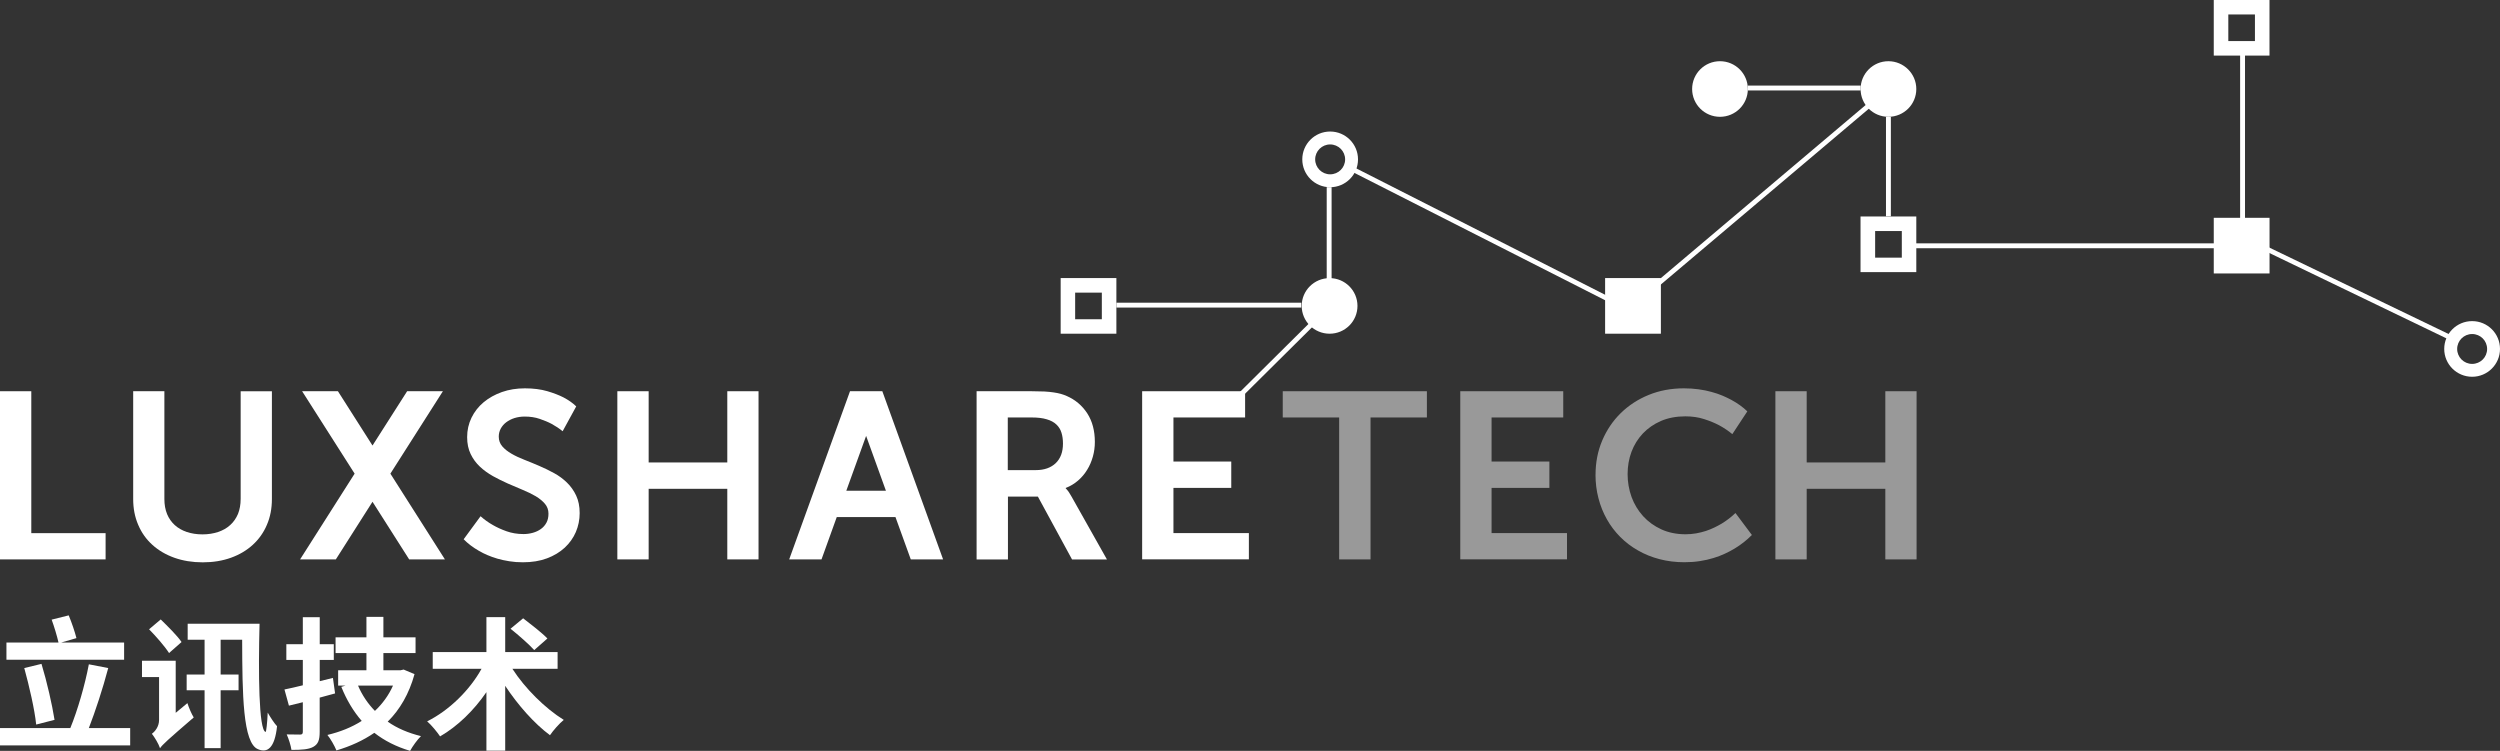 <svg width="293" height="88" viewBox="0 0 293 88" fill="none" xmlns="http://www.w3.org/2000/svg">
<rect x="0" y="0" width="293" height="88" fill="#333333" stroke="none"/>
<g clip-path="url(#clip0_979_5856)">
<path d="M0 45.852H3.668V62.485H12.376V65.561H0V45.852Z" fill="white" style="fill:white;fill-opacity:1;"/>
<path d="M15.609 45.852H19.265V58.487C19.265 59.146 19.372 59.729 19.579 60.244C19.787 60.753 20.095 61.186 20.479 61.537C20.863 61.889 21.335 62.158 21.888 62.347C22.442 62.529 23.046 62.629 23.726 62.629C24.405 62.629 25.015 62.529 25.563 62.347C26.11 62.165 26.588 61.895 26.978 61.537C27.368 61.186 27.67 60.753 27.891 60.238C28.098 59.723 28.205 59.133 28.205 58.462V45.858H31.867V58.493C31.867 59.598 31.672 60.602 31.282 61.506C30.898 62.416 30.344 63.194 29.633 63.847C28.922 64.5 28.067 65.008 27.073 65.366C26.079 65.724 24.978 65.906 23.763 65.906C22.549 65.906 21.429 65.724 20.429 65.366C19.428 65.008 18.566 64.5 17.849 63.847C17.132 63.2 16.578 62.416 16.195 61.506C15.804 60.602 15.609 59.591 15.609 58.493V45.858V45.852Z" fill="white" style="fill:white;fill-opacity:1;"/>
<path d="M56.322 60.502C56.769 60.903 57.254 61.248 57.782 61.544C58.235 61.807 58.757 62.046 59.368 62.265C59.972 62.479 60.632 62.592 61.356 62.592C61.733 62.592 62.104 62.541 62.457 62.441C62.809 62.341 63.117 62.196 63.388 62.002C63.665 61.807 63.879 61.562 64.042 61.261C64.206 60.96 64.281 60.608 64.281 60.2C64.281 59.761 64.143 59.378 63.872 59.052C63.596 58.725 63.237 58.43 62.79 58.16C62.337 57.897 61.828 57.646 61.261 57.413C60.695 57.175 60.11 56.93 59.512 56.666C58.921 56.403 58.336 56.114 57.77 55.8C57.203 55.48 56.687 55.11 56.241 54.689C55.788 54.263 55.429 53.773 55.158 53.208C54.888 52.649 54.749 51.99 54.749 51.231C54.749 50.415 54.919 49.662 55.259 48.959C55.599 48.262 56.077 47.647 56.681 47.145C57.291 46.636 58.002 46.241 58.827 45.946C59.651 45.657 60.544 45.513 61.519 45.513C62.495 45.513 63.388 45.626 64.137 45.845C64.885 46.065 65.514 46.31 66.024 46.567C66.615 46.875 67.119 47.226 67.534 47.628L65.942 50.54C65.552 50.22 65.131 49.944 64.665 49.687C64.256 49.467 63.784 49.273 63.249 49.09C62.715 48.908 62.13 48.821 61.494 48.821C61.066 48.821 60.67 48.883 60.299 48.996C59.928 49.115 59.613 49.279 59.336 49.486C59.059 49.693 58.845 49.944 58.688 50.233C58.531 50.522 58.455 50.842 58.455 51.181C58.455 51.614 58.594 51.99 58.864 52.31C59.135 52.624 59.493 52.913 59.94 53.17C60.38 53.428 60.89 53.666 61.456 53.886C62.023 54.112 62.601 54.344 63.193 54.601C63.784 54.852 64.363 55.135 64.936 55.449C65.502 55.756 66.011 56.133 66.452 56.566C66.899 56.999 67.257 57.508 67.528 58.085C67.798 58.663 67.937 59.347 67.937 60.131C67.937 60.916 67.786 61.657 67.49 62.353C67.188 63.05 66.754 63.659 66.188 64.186C65.615 64.713 64.923 65.134 64.099 65.441C63.275 65.749 62.343 65.9 61.286 65.9C60.72 65.9 60.192 65.862 59.695 65.78C59.204 65.705 58.738 65.598 58.311 65.479C57.877 65.353 57.48 65.209 57.115 65.052C56.75 64.895 56.417 64.732 56.127 64.556C55.435 64.161 54.838 63.709 54.341 63.201L56.322 60.502Z" fill="white" style="fill:white;fill-opacity:1;"/>
<path d="M72.353 45.852H76.022V54.2H85.239V45.852H88.9V65.561H85.239V57.288H76.022V65.561H72.353V45.852Z" fill="white" style="fill:white;fill-opacity:1;"/>
<path opacity="0.5" d="M208.076 45.852H211.744V54.2H220.961V45.852H224.623V65.561H220.961V57.288H211.744V65.561H208.076V45.852Z" fill="white" style="fill:white;fill-opacity:1;"/>
<path d="M114.457 45.852H120.95C121.497 45.852 121.975 45.864 122.39 45.883C122.799 45.908 123.164 45.939 123.479 45.99C123.787 46.034 124.07 46.09 124.316 46.159C124.561 46.228 124.794 46.31 125.014 46.41C126.033 46.85 126.832 47.534 127.43 48.45C128.021 49.367 128.317 50.484 128.317 51.796C128.317 52.379 128.242 52.957 128.084 53.516C127.927 54.074 127.707 54.595 127.411 55.066C127.122 55.543 126.763 55.963 126.342 56.327C125.92 56.691 125.442 56.98 124.907 57.187V57.238C124.964 57.294 125.027 57.363 125.102 57.457C125.165 57.533 125.241 57.627 125.316 57.752C125.398 57.884 125.486 58.029 125.587 58.204L129.733 65.567H125.643L121.642 58.204H118.131V65.567H114.457V45.858V45.852ZM121.409 55.097C122.384 55.097 123.164 54.821 123.731 54.281C124.297 53.735 124.58 52.976 124.58 51.99C124.58 51.52 124.523 51.093 124.404 50.716C124.291 50.339 124.089 50.013 123.806 49.749C123.523 49.48 123.152 49.279 122.674 49.141C122.208 48.996 121.61 48.927 120.887 48.927H118.112V55.097H121.396H121.409Z" fill="white" style="fill:white;fill-opacity:1;"/>
<path d="M133.86 45.852H145.927V48.927H137.528V54.093H144.304V57.181H137.528V62.479H146.368V65.554H133.86V45.845V45.852Z" fill="white" style="fill:white;fill-opacity:1;"/>
<path opacity="0.5" d="M171.144 45.852H183.212V48.927H174.812V54.093H181.588V57.181H174.812V62.479H183.652V65.554H171.144V45.845V45.852Z" fill="white" style="fill:white;fill-opacity:1;"/>
<path d="M52.145 65.561L45.753 55.511L51.906 45.852H47.716L43.657 52.216L39.606 45.852H35.409L41.562 55.511L35.17 65.561H39.36L43.657 58.807L47.955 65.561H52.145Z" fill="white" style="fill:white;fill-opacity:1;"/>
<path d="M106.75 65.561H110.531L103.409 45.852H99.621L92.493 65.561H96.281L98.067 60.602H104.95L106.743 65.561H106.75ZM99.187 57.514L101.509 51.086L103.83 57.514H99.181H99.187Z" fill="white" style="fill:white;fill-opacity:1;"/>
<path d="M152.508 35.476H130.84V36.047H152.508V35.476Z" fill="white" style="fill:white;fill-opacity:1;"/>
<path d="M155.768 35.572L145.23 46.026L145.634 46.431L156.171 35.977L155.768 35.572Z" fill="white" style="fill:white;fill-opacity:1;"/>
<path d="M156.063 21.937H155.49V35.758H156.063V21.937Z" fill="white" style="fill:white;fill-opacity:1;"/>
<path d="M158.566 19.538L158.306 20.047L190.501 36.398L190.76 35.889L158.566 19.538Z" fill="white" style="fill:white;fill-opacity:1;"/>
<path d="M264.606 28.361L264.356 28.875L287.577 40.069L287.826 39.554L264.606 28.361Z" fill="white" style="fill:white;fill-opacity:1;"/>
<path d="M221.135 10.213L192.101 34.752L192.471 35.187L221.505 10.649L221.135 10.213Z" fill="white" style="fill:white;fill-opacity:1;"/>
<path d="M218.067 10.03H204.848V10.601H218.067V10.03Z" fill="white" style="fill:white;fill-opacity:1;"/>
<path d="M260.762 28.521H224.447V29.093H260.762V28.521Z" fill="white" style="fill:white;fill-opacity:1;"/>
<path d="M221.609 13.69H221.037V25.352H221.609V13.69Z" fill="white" style="fill:white;fill-opacity:1;"/>
<path d="M263.115 5.002H262.542V28.421H263.115V5.002Z" fill="white" style="fill:white;fill-opacity:1;"/>
<path opacity="0.5" d="M186.999 55.624C186.999 54.2 187.257 52.869 187.779 51.633C188.301 50.402 189.025 49.329 189.95 48.419C190.875 47.515 191.963 46.799 193.228 46.285C194.486 45.77 195.864 45.513 197.349 45.513C197.959 45.513 198.531 45.55 199.073 45.626C199.62 45.701 200.117 45.801 200.583 45.933C201.048 46.059 201.482 46.203 201.866 46.366C202.25 46.529 202.602 46.699 202.917 46.868C203.647 47.264 204.269 47.71 204.785 48.212L203.03 50.879C202.564 50.496 202.049 50.145 201.476 49.837C200.985 49.58 200.406 49.335 199.733 49.122C199.066 48.902 198.324 48.795 197.519 48.795C196.455 48.795 195.505 48.977 194.668 49.335C193.832 49.699 193.127 50.189 192.542 50.804C191.957 51.425 191.516 52.141 191.208 52.957C190.906 53.773 190.755 54.645 190.755 55.568C190.755 56.491 190.912 57.401 191.221 58.255C191.535 59.102 191.988 59.849 192.573 60.495C193.165 61.142 193.869 61.657 194.706 62.039C195.543 62.422 196.493 62.617 197.544 62.617C197.978 62.617 198.393 62.579 198.796 62.51C199.198 62.435 199.576 62.341 199.928 62.228C200.281 62.108 200.614 61.977 200.922 61.826C201.231 61.675 201.514 61.525 201.772 61.374C202.369 61.01 202.91 60.596 203.395 60.125L205.32 62.698C204.735 63.295 204.062 63.828 203.282 64.299C202.954 64.5 202.577 64.694 202.162 64.889C201.747 65.084 201.294 65.259 200.803 65.404C200.318 65.554 199.784 65.674 199.217 65.761C198.651 65.849 198.047 65.893 197.412 65.893C196.386 65.893 195.417 65.774 194.505 65.535C193.593 65.297 192.743 64.958 191.976 64.512C191.202 64.079 190.51 63.546 189.893 62.931C189.283 62.316 188.754 61.625 188.326 60.859C187.899 60.1 187.565 59.278 187.339 58.393C187.106 57.508 186.993 56.579 186.993 55.612L186.999 55.624Z" fill="white" style="fill:white;fill-opacity:1;"/>
<path opacity="0.5" d="M156.95 48.927H150.338V45.852H167.231V48.927H160.625V65.561H156.95V48.927Z" fill="white" style="fill:white;fill-opacity:1;"/>
<path d="M204.848 10.432C204.848 12.233 203.389 13.69 201.583 13.69C199.777 13.69 198.318 12.233 198.318 10.432C198.318 8.631 199.777 7.174 201.583 7.174C203.389 7.174 204.848 8.637 204.848 10.432Z" fill="white" style="fill:white;fill-opacity:1;"/>
<path d="M130.84 39.11H124.31V32.589H130.84V39.11ZM126.008 37.416H129.135V34.296H126.008V37.416Z" fill="white" style="fill:white;fill-opacity:1;"/>
<path d="M224.591 31.892H218.054V25.371H224.591V31.892ZM219.766 30.197H222.893V27.078H219.766V30.197Z" fill="white" style="fill:white;fill-opacity:1;"/>
<path d="M159.096 35.853C159.096 37.654 157.636 39.111 155.83 39.111C154.025 39.111 152.559 37.654 152.559 35.853C152.559 34.051 154.025 32.595 155.83 32.595C157.636 32.595 159.096 34.058 159.096 35.853Z" fill="white" style="fill:white;fill-opacity:1;"/>
<path d="M265.99 32.049H259.453V25.527H265.99V32.049Z" fill="white" style="fill:white;fill-opacity:1;"/>
<path d="M224.591 10.432C224.591 12.233 223.132 13.69 221.32 13.69C219.508 13.69 218.061 12.233 218.061 10.432C218.061 8.631 219.52 7.174 221.32 7.174C223.119 7.174 224.591 8.637 224.591 10.432Z" fill="white" style="fill:white;fill-opacity:1;"/>
<path d="M155.893 15.415C154.088 15.415 152.628 16.878 152.628 18.679C152.628 20.481 154.088 21.943 155.893 21.943C157.699 21.943 159.159 20.481 159.159 18.679C159.159 16.878 157.699 15.415 155.893 15.415ZM155.893 20.431C154.924 20.431 154.138 19.646 154.138 18.679C154.138 17.713 154.924 16.928 155.893 16.928C156.862 16.928 157.649 17.713 157.649 18.679C157.649 19.646 156.868 20.431 155.893 20.431Z" fill="white" style="fill:white;fill-opacity:1;"/>
<path d="M289.735 37.635C287.929 37.635 286.463 39.092 286.463 40.893C286.463 42.694 287.929 44.157 289.735 44.157C291.54 44.157 293 42.694 293 40.893C293 39.092 291.54 37.635 289.735 37.635ZM289.735 42.65C288.766 42.65 287.979 41.866 287.979 40.899C287.979 39.932 288.766 39.148 289.735 39.148C290.703 39.148 291.49 39.926 291.49 40.899C291.49 41.872 290.703 42.65 289.735 42.65Z" fill="white" style="fill:white;fill-opacity:1;"/>
<path d="M194.656 39.11H188.119V32.589H194.656V39.11Z" fill="white" style="fill:white;fill-opacity:1;"/>
<path d="M265.984 6.515H259.453V0H265.984V6.515ZM261.158 4.814H264.279V1.695H261.158V4.814Z" fill="white" style="fill:white;fill-opacity:1;"/>
<path d="M15.257 85.326V87.36H0V85.326H8.242C9.085 83.28 9.972 80.223 10.413 77.857L12.684 78.296C12.042 80.731 11.168 83.38 10.413 85.326H15.257ZM14.546 77.323H0.755V75.308H6.858C6.688 74.555 6.355 73.444 6.053 72.622L8.053 72.12C8.406 72.961 8.777 74.065 8.959 74.787L7.16 75.308H14.546V77.323ZM4.241 84.924C4.058 83.129 3.416 80.38 2.844 78.296L4.863 77.806C5.505 79.922 6.109 82.57 6.392 84.366L4.241 84.918V84.924Z" fill="white" style="fill:white;fill-opacity:1;"/>
<path d="M21.964 82.407C22.134 82.947 22.467 83.713 22.706 84.083C19.611 86.751 19.057 87.253 18.755 87.692C18.604 87.203 18.101 86.368 17.799 85.998C18.151 85.746 18.642 85.175 18.642 84.384V79.35H16.641V77.436H20.593V83.543L21.97 82.401L21.964 82.407ZM19.812 76.538C19.34 75.785 18.284 74.574 17.472 73.752L18.837 72.597C19.642 73.388 20.769 74.492 21.278 75.246L19.812 76.538ZM30.42 73.099C30.269 78.786 30.319 85.564 31.125 85.784C31.206 85.816 31.326 84.679 31.376 83.518C31.659 84.02 32.169 84.811 32.471 85.112C32.2 87.698 31.326 88.27 30.25 87.811C28.451 87.121 28.4 81.334 28.381 74.976H25.859V79.055H27.96V80.901H25.859V87.68H23.977V80.901H21.876V79.055H23.977V74.976H21.995V73.099H30.42Z" fill="white" style="fill:white;fill-opacity:1;"/>
<path d="M39.266 81.271C38.674 81.441 38.07 81.604 37.466 81.761V85.772C37.466 86.745 37.284 87.215 36.711 87.535C36.158 87.837 35.352 87.887 34.157 87.887C34.088 87.385 33.836 86.594 33.603 86.073C34.258 86.092 34.95 86.092 35.17 86.092C35.403 86.092 35.491 86.01 35.491 85.759V82.3L33.861 82.702L33.339 80.807C33.962 80.675 34.685 80.524 35.491 80.317V77.348H33.559V75.503H35.491V72.333H37.473V75.503H39.121V77.348H37.473V79.834L39.02 79.451L39.272 81.277L39.266 81.271ZM48.584 79.005C47.942 81.321 46.866 83.167 45.438 84.579C46.545 85.351 47.841 85.903 49.339 86.274C48.917 86.675 48.345 87.479 48.062 88C46.432 87.51 45.048 86.807 43.871 85.885C42.563 86.788 41.078 87.46 39.429 87.95C39.209 87.41 38.737 86.575 38.372 86.136C39.851 85.784 41.216 85.244 42.393 84.491C41.417 83.368 40.625 82.043 40.002 80.499L40.505 80.349H39.631V78.553H42.946V76.538H39.329V74.693H42.946V72.295H44.934V74.693H48.703V76.538H44.934V78.553H46.954L47.306 78.472L48.584 79.011V79.005ZM41.959 80.349C42.431 81.453 43.104 82.464 43.941 83.317C44.815 82.495 45.557 81.491 46.061 80.349H41.959Z" fill="white" style="fill:white;fill-opacity:1;"/>
<path d="M60.053 78.384C61.519 80.668 63.885 83.016 66.074 84.372C65.552 84.792 64.829 85.615 64.457 86.167C62.608 84.792 60.708 82.646 59.21 80.38V87.981H57.008V81.12C55.53 83.267 53.642 85.112 51.578 86.305C51.226 85.784 50.553 84.962 50.062 84.541C52.636 83.267 55.058 80.882 56.436 78.384H50.717V76.419H57.008V72.327H59.21V76.419H65.351V78.384H60.053ZM62.608 76.187C62.004 75.515 60.758 74.423 59.833 73.689L61.312 72.465C62.205 73.155 63.514 74.159 64.155 74.831L62.608 76.193V76.187Z" fill="white" style="fill:white;fill-opacity:1;"/>
</g>
<defs>
<clipPath id="clip0_979_5856">
<rect width="293" height="88" fill="white" style="fill:white;fill-opacity:1;"/>
</clipPath>
</defs>
</svg>

